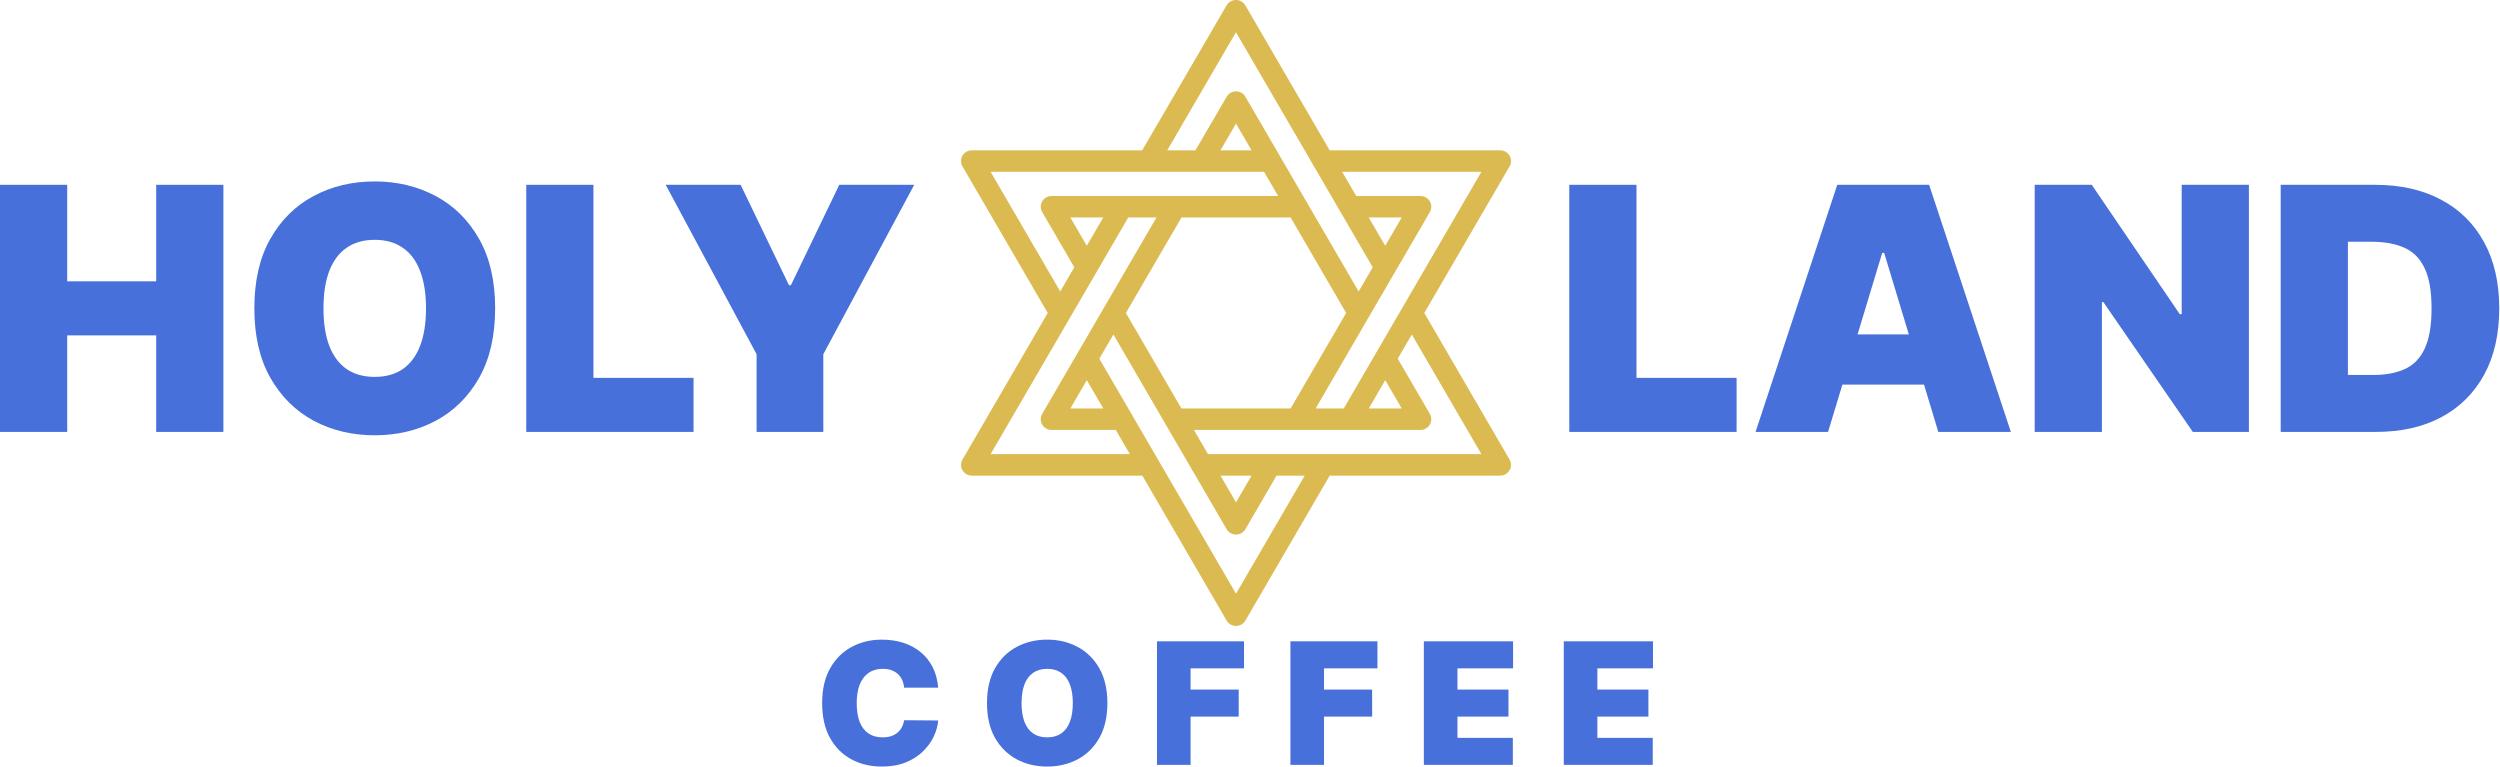 <svg xmlns="http://www.w3.org/2000/svg" fill="none" viewBox="0 0 2159 662" height="662" width="2159">
<path fill="#4770DB" d="M0 372.996V159.604H58.044V242.96H134.879V159.604H192.923V372.996H134.879V289.64H58.044V372.996H0Z"></path>
<path fill="#4770DB" d="M427.605 266.3C427.605 290.056 422.976 310.097 413.72 326.421C404.464 342.675 391.971 355.005 376.242 363.41C360.513 371.746 342.975 375.913 323.627 375.913C304.139 375.913 286.531 371.711 270.802 363.306C255.143 354.831 242.685 342.467 233.429 326.212C224.242 309.888 219.648 289.918 219.648 266.3C219.648 242.543 224.242 222.538 233.429 206.283C242.685 189.96 255.143 177.63 270.802 169.294C286.531 160.889 304.139 156.687 323.627 156.687C342.975 156.687 360.513 160.889 376.242 169.294C391.971 177.63 404.464 189.96 413.72 206.283C422.976 222.538 427.605 242.543 427.605 266.3ZM367.89 266.3C367.89 253.519 366.185 242.752 362.775 233.999C359.434 225.178 354.458 218.509 347.846 213.994C341.304 209.409 333.231 207.117 323.627 207.117C314.022 207.117 305.914 209.409 299.302 213.994C292.76 218.509 287.784 225.178 284.374 233.999C281.033 242.752 279.363 253.519 279.363 266.3C279.363 279.081 281.033 289.883 284.374 298.705C287.784 307.457 292.76 314.126 299.302 318.71C305.914 323.225 314.022 325.483 323.627 325.483C333.231 325.483 341.304 323.225 347.846 318.71C354.458 314.126 359.434 307.457 362.775 298.705C366.185 289.883 367.89 279.081 367.89 266.3Z"></path>
<path fill="#4770DB" d="M454.46 372.996V159.604H512.504V326.316H598.944V372.996H454.46Z"></path>
<path fill="#4770DB" d="M574.881 159.604H639.606L681.364 246.294H683.035L724.793 159.604H789.518L711.013 305.894V372.996H653.386V305.894L574.881 159.604Z"></path>
<path fill="#4770DB" d="M1355.24 372.996V159.604H1413.28V326.316H1499.72V372.996H1355.24Z"></path>
<path fill="#4770DB" d="M1578.72 372.996H1516.09L1586.66 159.604H1666L1736.57 372.996H1673.93L1627.16 218.37H1625.49L1578.72 372.996ZM1567.03 288.806H1684.79V332.151H1567.03V288.806Z"></path>
<path fill="#4770DB" d="M1942.15 159.604V372.996H1893.71L1816.46 260.882H1815.21V372.996H1757.16V159.604H1806.44L1882.44 271.301H1884.11V159.604H1942.15Z"></path>
<path fill="#4770DB" d="M2051.87 372.996H1969.61V159.604H2051.04C2073.03 159.604 2092.03 163.876 2108.04 172.42C2124.11 180.895 2136.5 193.12 2145.2 209.097C2153.97 225.004 2158.35 244.072 2158.35 266.3C2158.35 288.528 2154.01 307.631 2145.31 323.607C2136.61 339.514 2124.29 351.74 2108.35 360.284C2092.41 368.759 2073.59 372.996 2051.87 372.996ZM2027.65 323.816H2049.78C2060.36 323.816 2069.38 322.114 2076.82 318.71C2084.34 315.306 2090.05 309.437 2093.94 301.101C2097.91 292.766 2099.89 281.165 2099.89 266.3C2099.89 251.435 2097.88 239.834 2093.84 231.499C2089.87 223.163 2084.03 217.293 2076.3 213.89C2068.64 210.486 2059.25 208.784 2048.11 208.784H2027.65V323.816Z"></path>
<path fill="#4770DB" d="M810.219 593.856H780.779C780.57 591.425 780.014 589.22 779.109 587.24C778.239 585.26 777.021 583.559 775.455 582.135C773.924 580.676 772.062 579.564 769.87 578.8C767.678 578.001 765.189 577.602 762.406 577.602C757.534 577.602 753.41 578.783 750.035 581.145C746.694 583.506 744.154 586.893 742.414 591.304C740.709 595.715 739.856 601.011 739.856 607.193C739.856 613.723 740.726 619.193 742.466 623.604C744.241 627.98 746.798 631.28 750.139 633.503C753.48 635.691 757.499 636.785 762.197 636.785C764.876 636.785 767.277 636.455 769.4 635.795C771.523 635.1 773.367 634.111 774.933 632.825C776.499 631.54 777.769 629.995 778.744 628.189C779.753 626.348 780.431 624.281 780.779 621.989L810.219 622.198C809.871 626.713 808.601 631.315 806.408 636.003C804.216 640.658 801.102 644.964 797.065 648.924C793.063 652.848 788.104 656.009 782.189 658.405C776.273 660.802 769.4 662 761.57 662C751.757 662 742.953 659.899 735.158 655.696C727.398 651.494 721.256 645.312 716.732 637.15C712.243 628.988 709.999 619.002 709.999 607.193C709.999 595.315 712.296 585.312 716.889 577.185C721.482 569.023 727.677 562.858 735.471 558.691C743.266 554.488 751.966 552.387 761.57 552.387C768.321 552.387 774.533 553.307 780.205 555.148C785.877 556.989 790.853 559.68 795.134 563.223C799.414 566.731 802.859 571.055 805.469 576.195C808.079 581.336 809.662 587.223 810.219 593.856Z"></path>
<path fill="#4770DB" d="M956.344 607.193C956.344 619.072 954.03 629.092 949.402 637.254C944.774 645.381 938.527 651.546 930.663 655.748C922.798 659.916 914.029 662 904.355 662C894.611 662 885.807 659.899 877.943 655.696C870.113 651.459 863.884 645.277 859.256 637.15C854.663 628.988 852.366 619.002 852.366 607.193C852.366 595.315 854.663 585.312 859.256 577.185C863.884 569.023 870.113 562.858 877.943 558.691C885.807 554.488 894.611 552.387 904.355 552.387C914.029 552.387 922.798 554.488 930.663 558.691C938.527 562.858 944.774 569.023 949.402 577.185C954.03 585.312 956.344 595.315 956.344 607.193ZM926.487 607.193C926.487 600.803 925.634 595.419 923.929 591.043C922.259 586.632 919.771 583.298 916.465 581.04C913.194 578.748 909.157 577.602 904.355 577.602C899.553 577.602 895.499 578.748 892.193 581.04C888.922 583.298 886.434 586.632 884.729 591.043C883.058 595.419 882.223 600.803 882.223 607.193C882.223 613.584 883.058 618.985 884.729 623.396C886.434 627.772 888.922 631.106 892.193 633.399C895.499 635.656 899.553 636.785 904.355 636.785C909.157 636.785 913.194 635.656 916.465 633.399C919.771 631.106 922.259 627.772 923.929 623.396C925.634 618.985 926.487 613.584 926.487 607.193Z"></path>
<path fill="#4770DB" d="M999.17 660.541V553.845H1074.33V577.185H1028.19V595.524H1069.74V618.863H1028.19V660.541H999.17Z"></path>
<path fill="#4770DB" d="M1114.41 660.541V553.845H1189.57V577.185H1143.43V595.524H1184.98V618.863H1143.43V660.541H1114.41Z"></path>
<path fill="#4770DB" d="M1229.64 660.541V553.845H1306.69V577.185H1258.67V595.524H1302.72V618.863H1258.67V637.202H1306.48V660.541H1229.64Z"></path>
<path fill="#4770DB" d="M1350.48 660.541V553.845H1427.52V577.185H1379.5V595.524H1423.56V618.863H1379.5V637.202H1427.31V660.541H1350.48Z"></path>
<g clip-path="url(#clip0_10_18)">
<path fill-opacity="0.867" fill="#D4AF37" d="M1230.02 270.298L1303.64 143.724C1305.31 140.853 1305.31 137.315 1303.64 134.444C1301.97 131.571 1298.89 129.804 1295.55 129.804H1148.29L1075.47 4.639C1073.8 1.768 1070.71 0 1067.38 0C1064.04 0 1060.95 1.768 1059.28 4.638L986.43 129.804H839.305C835.966 129.804 832.879 131.573 831.211 134.444C829.541 137.315 829.541 140.853 831.211 143.724L904.82 270.279L831.211 396.844C829.541 399.716 829.541 403.253 831.211 406.124C832.88 408.995 835.966 410.764 839.305 410.764H986.533L1059.33 535.928C1061 538.799 1064.09 540.568 1067.43 540.568C1070.77 540.568 1073.85 538.8 1075.52 535.928L1148.32 410.764H1295.55C1298.89 410.764 1301.97 408.995 1303.64 406.124C1305.31 403.252 1305.31 399.715 1303.64 396.844L1230.02 270.298ZM1279.36 148.363L1188.34 304.844C1188.31 304.894 1188.28 304.946 1188.25 304.998L1160.48 352.746H1136.17L1234.8 183.183C1236.47 180.312 1236.47 176.774 1234.8 173.903C1233.13 171.031 1230.04 169.263 1226.7 169.263H1171.24L1159.08 148.364L1279.36 148.363ZM1196.29 328.295L1210.51 352.746H1182.07L1196.29 328.295ZM1020.27 352.746L972.316 270.303L1020.31 187.822H1114.58L1162.55 270.284L1114.58 352.746H1020.27ZM1196.28 212.294L1182.04 187.822H1210.51L1196.28 212.294ZM1067.37 27.831L1157.33 182.457C1157.57 182.958 1157.84 183.435 1158.16 183.882L1185.48 230.85L1173.34 251.727L1128.75 175.064C1128.43 174.269 1127.99 173.533 1127.47 172.866L1075.52 83.547C1073.85 80.677 1070.77 78.908 1067.43 78.907C1064.1 78.907 1061.01 80.672 1059.34 83.54L1032.38 129.802H1008.03L1067.37 27.831ZM1080.84 129.802H1053.98L1067.42 106.732L1080.84 129.802ZM855.496 148.363H1091.63L1103.79 169.262H908.151C904.812 169.262 901.725 171.031 900.056 173.902C898.387 176.773 898.387 180.311 900.056 183.182L927.767 230.824L915.613 251.721L855.496 148.363ZM938.561 212.266L924.343 187.822H952.777L938.561 212.266ZM855.496 392.205L923.564 275.17C923.592 275.125 923.616 275.078 923.643 275.033L974.365 187.823H998.718L953.56 265.434L953.529 265.487L900.058 357.386C898.387 360.257 898.387 363.795 900.056 366.666C901.726 369.539 904.812 371.308 908.152 371.308H963.582L975.737 392.207L855.496 392.205ZM938.569 328.302L952.786 352.746H924.347L938.569 328.302ZM1067.43 512.73L977.67 358.414C977.38 357.734 977.003 357.102 976.566 356.516L949.364 309.749L961.52 288.857L1006.1 365.505C1006.42 366.3 1006.86 367.035 1007.38 367.703L1028.79 404.507C1029.18 405.643 1029.79 406.677 1030.56 407.564L1059.33 457.022C1061 459.894 1064.09 461.663 1067.43 461.663C1070.77 461.663 1073.85 459.895 1075.52 457.022L1102.42 410.767H1126.73L1067.43 512.73ZM1054.01 410.766H1080.84L1067.43 433.822L1054.01 410.766ZM1043.22 392.205L1031.06 371.306H1119.94L1119.97 371.308L1120 371.306H1165.84L1165.87 371.308L1165.89 371.306H1226.7C1230.04 371.306 1233.13 369.537 1234.8 366.666C1236.47 363.795 1236.47 360.257 1234.8 357.386L1207.08 309.739L1219.23 288.856L1279.35 392.205H1043.22Z"></path>
</g>
<defs>
<clipPath id="clip0_10_18">
<rect transform="translate(795.183)" fill="white" height="540.568" width="544.485"></rect>
</clipPath>
</defs>
</svg>

